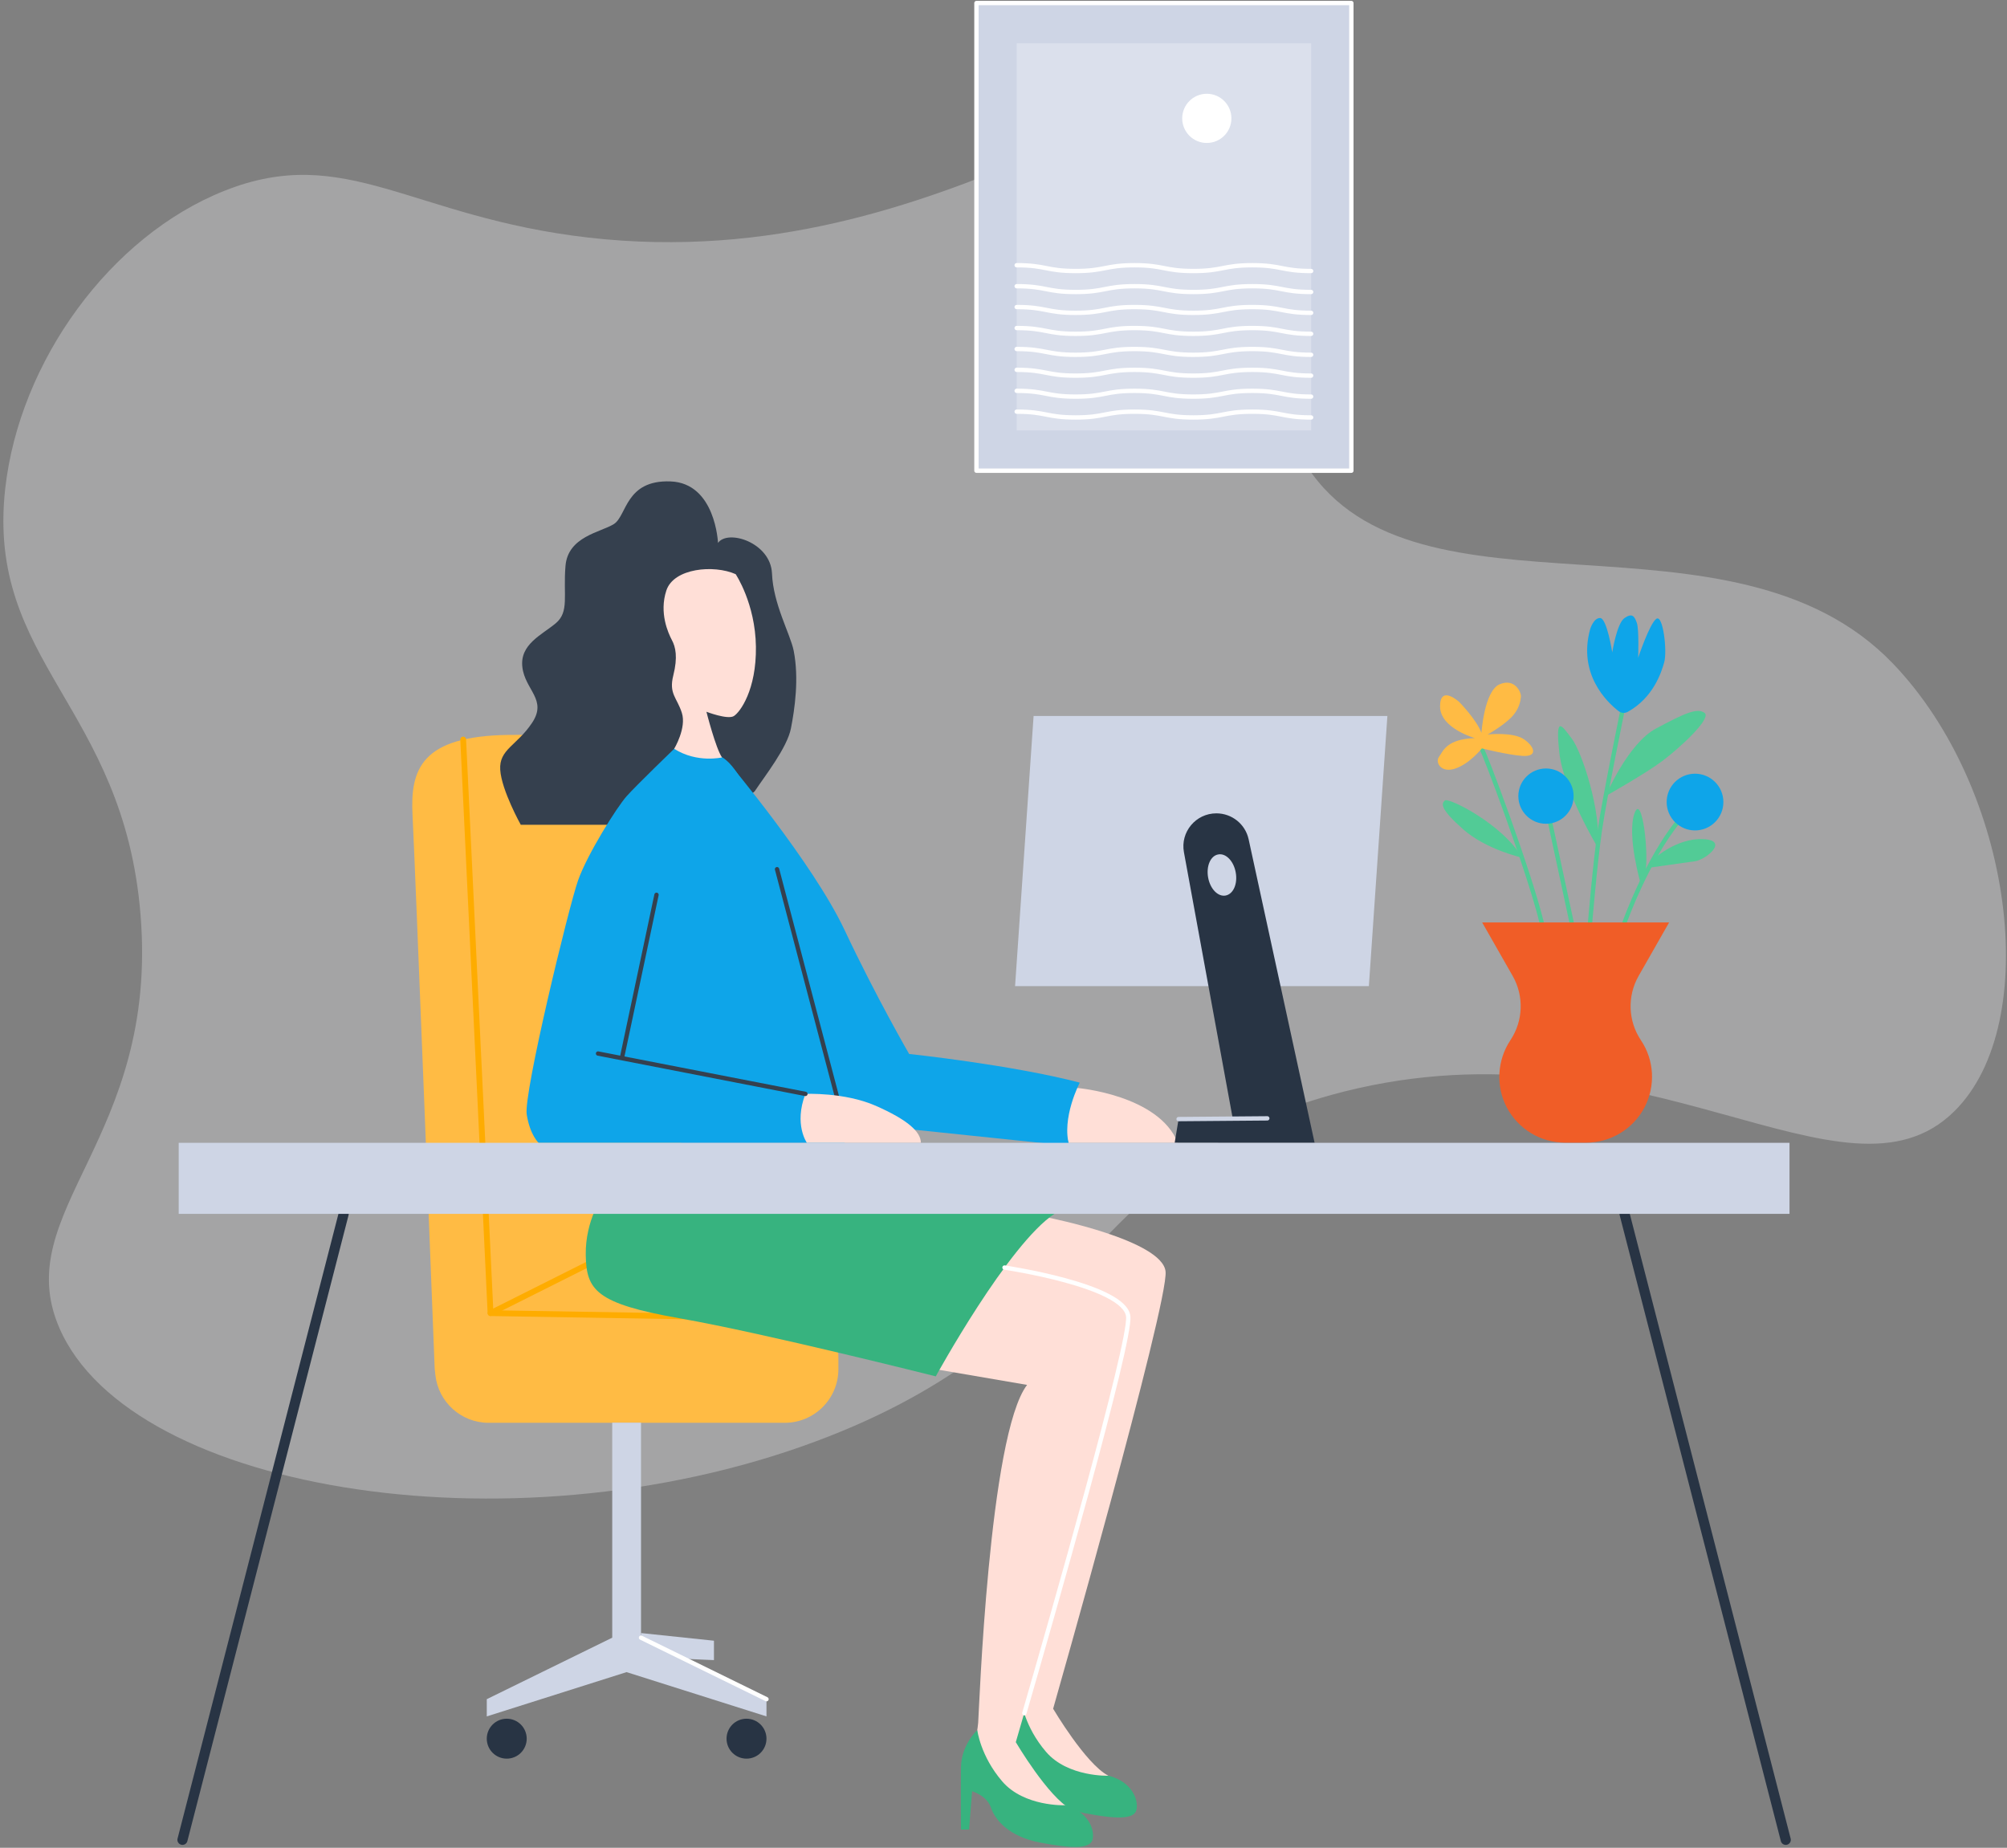 <svg xmlns="http://www.w3.org/2000/svg" xmlns:xlink="http://www.w3.org/1999/xlink" class="" width="1387px" height="1277px" viewBox="0 0 1387 1277" version="1.1">
    <rect x="0" y="0" width="1387" height="1277" fill="#808080" stroke="none"/>
    <!-- Generator: Sketch 63.1 (92452) - https://sketch.com -->
    <title>Business Woman Working</title>
    <desc>Created by Webpixels.</desc>
    <g id="Page-1" stroke="none" stroke-width="1" fill="none" fill-rule="evenodd">
        <g id="business-woman-working" transform="translate(2, 2)">
            
            
            
            
            
            <path d="M1.6,335.7 C11.5,247.3 74.5,161.1 153,129.9 C236.8,96.5 282.1,148.2 404.7,162.2 C657,191 812.2,12 882.6,77.2 C936.8,127.4 843.9,232.7 901.3,320.4 C976.9,435.8 1194.9,340.7 1306.1,456.5 C1389.5,543.3 1410.2,705.2 1348.6,766 C1272.7,840.9 1135,700 926.8,752.4 C753.6,796 762.2,915.4 571.3,990.5 C360.3,1073.5 88.6,1030.4 39,915.7 C4.1,835 107.9,785.4 95.1,630 C83.4,485.9 -11.7,455.7 1.6,335.7 Z" id="Path" fill="rgba(248, 249, 250, 0.30)" fill-rule="nonzero"/>
            <path d="M298.4,943.8 C298.4,943.8 284.8,593.2 283.1,561.5 C281.4,529.7 289.1,506.7 349.4,505.9 C409.8,505 446.3,515.5 446.3,515.5 C446.3,515.5 473.4,512.7 471.8,681.9 C470.2,851.1 456.7,897.9 456.7,897.9 L540.8,899.1 C561.1,899.4 577.4,915.9 577.4,936.2 L577.4,944.2 C577.4,964.7 560.8,981.3 540.3,981.3 L335.7,981.3 C316.8,981.3 301,967.1 298.9,948.4 L298.4,943.8 Z" id="Path" fill="#ffbb44" fill-rule="nonzero"/>
            <polyline id="Path" stroke="#FEAC00" stroke-width="4" stroke-linecap="round" stroke-linejoin="round" points="318.1 509.1 337 905.5 542.6 908.9"/>
            <path d="M494.2,373.2 C494.2,373.2 492.5,331.8 461.3,330.7 C430.1,329.6 431.3,354.5 422.2,360.2 C413.1,365.9 390.5,368.7 388.8,389.1 C387.1,409.5 391.6,420.8 382,428.8 C372.4,436.8 357.1,443.3 359,459.1 C360.9,474.9 376.3,481.5 365.8,497.4 C355.3,513.3 342.8,515.8 343.7,530 C344.6,544.2 357.9,568 357.9,568 L419,568 C419,568 513,554.7 519.8,544.5 C526.6,534.3 542,514.7 544.6,501.4 C547.2,488.1 550.3,467 546.5,447.7 C544.2,436.2 532.3,415.5 531.5,394.2 C530.5,372.9 501,363.6 494.2,373.2 Z" id="Path" fill="#35404e" fill-rule="nonzero"/>
            <line x1="337" y1="905.5" x2="409.6" y2="869.1" id="Path" stroke="#FEAC00" stroke-width="4" stroke-linecap="round" stroke-linejoin="round"/>
            <path d="M1102.1,583.6 C1102.1,583.6 1078.4,544.1 1075.6,518 C1072.8,491.9 1077.1,499.1 1084.2,508.4 C1091.2,517.6 1104.8,558.6 1102.1,583.6 Z" id="Path" fill="#52CB96" fill-rule="nonzero"/>
            <path d="M1107.6,548.2 C1107.6,548.2 1122.9,511.9 1142.4,501.5 C1161.9,491.1 1170.9,486.9 1176,490.7 C1181.1,494.5 1158.6,515.1 1146.7,524 C1134.8,532.9 1107.6,548.2 1107.6,548.2 Z" id="Path" fill="#52CB96" fill-rule="nonzero"/>
            <path d="M722.9,839.6 C722.9,839.6 801.2,855.1 803.5,876.7 C805.8,898.3 725.8,1178.9 725.8,1178.9 C725.8,1178.9 748.2,1216.9 763.8,1225.1 C763.8,1225.1 779.1,1235.3 777.4,1241.5 C775.7,1247.7 756.4,1246.9 741.1,1241.5 C725.8,1236.1 692.6,1206.6 693.8,1199.5 C694.9,1192.4 699.2,1173.1 699.8,1165.5 C700.4,1157.8 707.2,966.4 733.6,932 L672.9,921.6 C672.8,921.6 672.8,854.8 722.9,839.6 Z" id="Path" fill="#FFDFD7" fill-rule="nonzero"/>
            <path d="M703.7,1173.3 C703.7,1173.3 692.6,1183.2 692.4,1199.1 C692.2,1215 692.4,1242 692.4,1242 L698,1242 L700.1,1215.5 C700.1,1215.5 710.3,1218.5 713.1,1226.8 C715.9,1235.1 725.2,1246.8 747.1,1251 C769,1255.2 781.9,1255.6 783.4,1248.7 C784.9,1241.8 780.3,1229.4 764.2,1225.2 C764.2,1225.2 736,1226.3 720.9,1208.7 C705.8,1191.1 703.7,1173.3 703.7,1173.3 Z" id="Path" fill="#37B37F" fill-rule="nonzero"/>
            <path d="M692.2,874 C692.2,874 775.5,886.3 777.7,907.8 C780,929.3 700,1202 700,1202 C700,1202 722.4,1240 738,1248.2 C738,1248.2 753.3,1258.4 751.6,1264.6 C749.9,1270.8 730.6,1270 715.3,1264.6 C700,1259.2 666.8,1229.7 668,1222.6 C669.2,1215.5 673.4,1196.2 674,1188.6 C674.6,1181 681.4,989.5 707.8,955.1 L647.1,944.7 C647.1,944.8 642.1,889.2 692.2,874 Z" id="Path" fill="#FFDFD7" fill-rule="nonzero"/>
            <path d="M742.5,749.9 C742.5,749.9 798.7,754.6 812,787.8 L736.5,787.8 C736.5,787.8 731,771.3 733.3,762.4 C735.6,753.5 742.5,749.9 742.5,749.9 Z" id="Path" fill="#FFDFD7" fill-rule="nonzero"/>
            <path d="M501.3,524.8 C501.3,524.8 559.8,594.3 581.7,640.8 C603.6,687.3 626.3,726.4 626.3,726.4 C626.3,726.4 696.6,733.8 744.2,746.2 C744.2,746.2 731.3,770.9 737,789.9 L573.8,772.9 L501.3,552.3 L501.3,528.8 L501.3,524.8 Z" id="Path" fill="#0ea5e9" fill-rule="nonzero"/>
            <path d="M463.9,515.5 C463.9,515.5 437.9,540.6 431.1,548.2 C424.3,555.8 403.9,588.3 397.5,606.4 C391.1,624.5 359.7,753.8 362,768.2 C364.3,782.6 370.3,787.9 370.3,787.9 L581.8,787.9 C581.8,787.9 570.3,715.1 562.9,693 C555.5,670.9 531.2,585.3 531.2,585.3 C531.2,585.3 514.5,532.1 497.2,521.4 L463.9,515.5 Z" id="Path" fill="#0ea5e9" fill-rule="nonzero"/>
            <line x1="451.7" y1="616.4" x2="427.9" y2="728.7" id="Path" stroke="#35404e" stroke-width="3" stroke-linecap="round" stroke-linejoin="round"/>
            <line x1="535" y1="598.7" x2="576.2" y2="755.2" id="Path" stroke="#35404e" stroke-width="3" stroke-linecap="round" stroke-linejoin="round"/>
            <path d="M554.6,754 C554.6,754 581.5,752.7 603.2,762.2 C625,771.8 634.4,780.1 634.4,787.8 L555.6,787.8 C555.7,787.8 546.5,775.2 554.6,754 Z" id="Path" fill="#FFDFD7" fill-rule="nonzero"/>
            <line x1="554.6" y1="754" x2="411.3" y2="726.1" id="Path" stroke="#35404e" stroke-width="3" stroke-linecap="round" stroke-linejoin="round"/>
            <path d="M414.9,823.7 C414.9,823.7 402.4,841.1 402.8,865.3 C403.2,889.5 409.6,898.9 467.8,909.1 C526,919.3 644.7,949.2 644.7,949.2 C644.7,949.2 695,857.4 727.1,836.6 L414.9,823.7 Z" id="Path" fill="#37B37F" fill-rule="nonzero"/>
            <g id="Group" transform="translate(124, 836)" stroke="#283444" stroke-linecap="round" stroke-linejoin="round" stroke-width="7">
                <line x1="111.5" y1="0.9" x2="0.1" y2="433.5" id="Path"/>
                <line x1="996.7" y1="0.9" x2="1108.1" y2="433.5" id="Path"/>
            </g>
            <path d="M1022.2,516.1 C1023.7,517.6 1054.3,598.5 1063.4,635.5" id="Path" stroke="#52CB96" stroke-width="3" stroke-linecap="round" stroke-linejoin="round"/>
            <line x1="1069.1" y1="565.7" x2="1084.1" y2="635.5" id="Path" stroke="#52CB96" stroke-width="3" stroke-linecap="round" stroke-linejoin="round"/>
            <path d="M1119.6,487.4 C1119.6,487.4 1107.1,548.1 1103.7,571.3 C1100.3,594.5 1096.9,635.5 1096.9,635.5" id="Path" stroke="#52CB96" stroke-width="3" stroke-linecap="round" stroke-linejoin="round"/>
            <path d="M1120.7,635.5 C1120.7,635.5 1136.3,592 1157.8,565.7" id="Path" stroke="#52CB96" stroke-width="3" stroke-linecap="round" stroke-linejoin="round"/>
            <circle id="Oval" fill="#0ea5e9" fill-rule="nonzero" cx="1066.4" cy="548.2" r="19.1"/>
            <circle id="Oval" fill="#0ea5e9" fill-rule="nonzero" cx="1169.4" cy="552.3" r="19.6"/>
            <path d="M1017.3,508.1 C1017.3,508.1 993.2,501.4 993.2,486.2 C993.2,471 1006.4,483.1 1006.4,483.1 C1006.4,483.1 1018.4,495.3 1021.8,504.5 C1021.8,504.5 1023.7,475.4 1034.4,470.9 C1045.1,466.4 1049.4,476.8 1049.1,479.5 C1048.8,482.2 1048.1,488.2 1042.1,494.1 C1036.1,500 1026.1,505.6 1026.1,505.6 C1026.1,505.6 1044.1,503.6 1051.6,509.2 C1059.2,514.8 1060.3,521.1 1050.1,520.4 C1039.9,519.7 1022.1,515.2 1022.1,515.2 C1022.1,515.2 1013.9,525.6 1003.9,529.1 C993.9,532.6 989.6,524.9 992.5,521 C995.4,517 997.6,508.8 1017.3,508.1 Z" id="Path" fill="#ffbb44" fill-rule="nonzero"/>
            <path d="M1123,489.9 C1120.9,491.1 1118.4,490.9 1116.5,489.4 C1108.5,483.2 1088.4,463.9 1096.9,432.9 C1096.9,432.9 1099.2,425 1103.8,425.1 C1108.5,425.2 1112.2,448.9 1112.2,448.9 C1112.2,448.9 1115.3,428.8 1120.7,425.1 C1126.1,421.4 1127.6,424 1129.2,428.5 C1130.8,433 1130.1,452.6 1130.1,452.6 C1130.1,452.6 1137.9,429.2 1142.6,425.7 C1147.3,422.2 1150.3,448.1 1148.1,455.7 C1146.1,463 1140.4,480.2 1123,489.9 Z" id="Path" fill="#0ea5e9" fill-rule="nonzero"/>
            <path d="M1049.8,590.7 C1049.8,590.7 1025,585.2 1009,571 C993,556.8 994.1,553.4 996.5,551.2 C999,548.9 1036.8,567.8 1049.8,590.7 Z" id="Path" fill="#52CB96" fill-rule="nonzero"/>
            <path d="M1131.9,608.9 C1131.9,608.9 1122.2,575.8 1127.5,560.3 C1132.8,544.8 1138.1,590 1134.7,603.2 L1131.9,608.9 Z" id="Path" fill="#52CB96" fill-rule="nonzero"/>
            <path d="M1140.6,591.8 C1140.6,591.8 1156.4,577.1 1174.9,577.9 C1193.4,578.7 1177,592.1 1169.4,593.2 C1161.7,594.3 1137.5,597.7 1137.5,597.7 L1140.6,591.8 Z" id="Path" fill="#52CB96" fill-rule="nonzero"/>
            <polygon id="Path" fill="#CED5E5" fill-rule="nonzero" points="944 679.5 699.5 679.5 712.3 492.8 956.8 492.8"/>
            <path d="M860.9,578 C858.6,567.5 849.3,560.1 838.6,560.1 C824.4,560.1 813.6,573 816.2,587 L849.9,770.9 L812.5,771.4 L809.8,787.8 L906.5,787.8 L860.9,578 Z M845,616.9 C839.7,617.9 834.3,612.3 832.9,604.4 C831.5,596.5 834.6,589.4 839.9,588.5 C845.2,587.5 850.6,593.1 852,601 C853.4,608.9 850.3,615.9 845,616.9 Z" id="Shape" fill="#283444" fill-rule="nonzero"/>
            <rect id="Rectangle" fill="#CED5E5" fill-rule="nonzero" x="121.5" y="787.8" width="1113.2" height="49.1"/>
            <polygon id="Path" fill="#CED5E5" fill-rule="nonzero" points="441 1129.8 441 981.2 421.1 981.2 421.1 1129.8 334.4 1172.3 334.4 1184.2 431 1153.6 527.7 1184.2 527.7 1172.3"/>
            <polygon id="Path" fill="#CED5E5" fill-rule="nonzero" points="441 1126.6 491.4 1131.9 491.4 1145.3 441 1143.1"/>
            <circle id="Oval" fill="#283444" fill-rule="nonzero" cx="348.2" cy="1199.6" r="13.8"/>
            <circle id="Oval" fill="#283444" fill-rule="nonzero" cx="513.9" cy="1199.6" r="13.8"/>
            <path d="M673.4,1193.7 C673.4,1193.7 662.3,1203.6 662.1,1219.5 C661.9,1235.4 662.1,1262.4 662.1,1262.4 L667.7,1262.4 L669.8,1235.9 C669.8,1235.9 680,1238.9 682.8,1247.2 C685.6,1255.5 694.9,1267.2 716.8,1271.4 C738.7,1275.6 751.6,1276 753.1,1269.1 C754.6,1262.2 750,1249.8 733.9,1245.6 C733.9,1245.6 705.7,1246.7 690.6,1229.1 C675.5,1211.5 673.4,1193.7 673.4,1193.7 Z" id="Path" fill="#37B37F" fill-rule="nonzero"/>
            <path d="M1151.5,635.5 L1086.9,635.5 L1022.3,635.5 L1043.4,672.5 C1051.3,686.4 1050.7,703.6 1041.8,716.9 L1041.8,716.9 C1032.6,730.8 1031.6,748.6 1039.3,763.3 L1039.3,763.3 C1047.2,778.3 1062.7,787.7 1079.7,787.7 L1086.9,787.7 L1094.1,787.7 C1111.1,787.7 1126.6,778.3 1134.5,763.3 L1134.5,763.3 C1142.2,748.5 1141.3,730.7 1132,716.9 L1132,716.9 C1123.1,703.6 1122.5,686.4 1130.4,672.5 L1151.5,635.5 Z" id="Path" fill="#f05d27" fill-rule="nonzero"/>
            <line x1="441" y1="1129.8" x2="527.7" y2="1172.3" id="Path" stroke="#FFFFFF" stroke-width="3" stroke-linecap="round" stroke-linejoin="round"/>
            <path d="M692.2,874 C692.2,874 775.5,886.3 777.7,907.8 C779.6,925.8 724.2,1118.7 705.9,1182" id="Path" stroke="#FFFFFF" stroke-width="3" stroke-linecap="round" stroke-linejoin="round"/>
            <path d="M463.9,515.5 C463.9,515.5 472.6,501.1 469.2,490.6 C465.8,480 460.1,477.5 463.3,464.8 C466.5,452.1 464.9,445.1 462.3,440.3 C459.8,435.5 453.4,421.6 458.5,406.1 C463.6,390.6 491.3,388.1 506.4,394.8 C506.4,394.8 520,415 520.4,444.9 C520.8,474.8 509.4,490.3 505.1,492.9 C500.8,495.5 486.2,489.9 486.2,489.9 C486.2,489.9 492.6,515.2 497,521.5 C497.1,521.3 480.1,525.7 463.9,515.5 Z" id="Path" fill="#FFDFD7" fill-rule="nonzero"/>
            <line x1="812.5" y1="771.4" x2="873.8" y2="770.9" id="Path" stroke="#CED5E5" stroke-width="3" stroke-linecap="round" stroke-linejoin="round"/>
            <rect id="Rectangle" stroke="#FFFFFF" stroke-width="3" fill="#CED5E5" fill-rule="nonzero" stroke-linecap="round" stroke-linejoin="round" x="672.8" y="0.1" width="259.1" height="323.2"/>
            <rect id="Rectangle" fill="rgba(248, 249, 250, 0.30)" fill-rule="nonzero" x="700.6" y="27.9" width="203.5" height="267.6"/>
            <g id="Group" transform="translate(700, 181)" stroke="#FFFFFF" stroke-linecap="round" stroke-linejoin="round" stroke-width="3">
                <path d="M0.6,0.3 C21,0.3 21,4.3 41.3,4.3 C61.7,4.3 61.7,0.3 82,0.3 C102.4,0.3 102.4,4.3 122.7,4.3 C143.1,4.3 143.1,0.3 163.4,0.3 C183.8,0.3 183.8,4.3 204.1,4.3" id="Path"/>
                <path d="M0.6,14.8 C21,14.8 21,18.8 41.3,18.8 C61.7,18.8 61.7,14.8 82,14.8 C102.4,14.8 102.4,18.8 122.7,18.8 C143.1,18.8 143.1,14.8 163.4,14.8 C183.8,14.8 183.8,18.8 204.1,18.8" id="Path"/>
                <path d="M0.6,29.2 C21,29.2 21,33.2 41.3,33.2 C61.7,33.2 61.7,29.2 82,29.2 C102.4,29.2 102.4,33.2 122.7,33.2 C143.1,33.2 143.1,29.2 163.4,29.2 C183.8,29.2 183.8,33.2 204.1,33.2" id="Path"/>
                <path d="M0.6,43.7 C21,43.7 21,47.7 41.3,47.7 C61.7,47.7 61.7,43.7 82,43.7 C102.4,43.7 102.4,47.7 122.7,47.7 C143.1,47.7 143.1,43.7 163.4,43.7 C183.8,43.7 183.8,47.7 204.1,47.7" id="Path"/>
                <path d="M0.6,58.2 C21,58.2 21,62.2 41.3,62.2 C61.7,62.2 61.7,58.2 82,58.2 C102.4,58.2 102.4,62.2 122.7,62.2 C143.1,62.2 143.1,58.2 163.4,58.2 C183.8,58.2 183.8,62.2 204.1,62.2" id="Path"/>
                <path d="M0.6,72.6 C21,72.6 21,76.6 41.3,76.6 C61.7,76.6 61.7,72.6 82,72.6 C102.4,72.6 102.4,76.6 122.7,76.6 C143.1,76.6 143.1,72.6 163.4,72.6 C183.8,72.6 183.8,76.6 204.1,76.6" id="Path"/>
                <path d="M0.6,87.1 C21,87.1 21,91.1 41.3,91.1 C61.7,91.1 61.7,87.1 82,87.1 C102.4,87.1 102.4,91.1 122.7,91.1 C143.1,91.1 143.1,87.1 163.4,87.1 C183.8,87.1 183.8,91.1 204.1,91.1" id="Path"/>
                <path d="M0.6,101.5 C21,101.5 21,105.5 41.3,105.5 C61.7,105.5 61.7,101.5 82,101.5 C102.4,101.5 102.4,105.5 122.7,105.5 C143.1,105.5 143.1,101.5 163.4,101.5 C183.8,101.5 183.8,105.5 204.1,105.5" id="Path"/>
            </g>
            <circle id="Oval" fill="#FFFFFF" fill-rule="nonzero" cx="832" cy="79.8" r="17"/>
        </g>
    </g>
</svg>